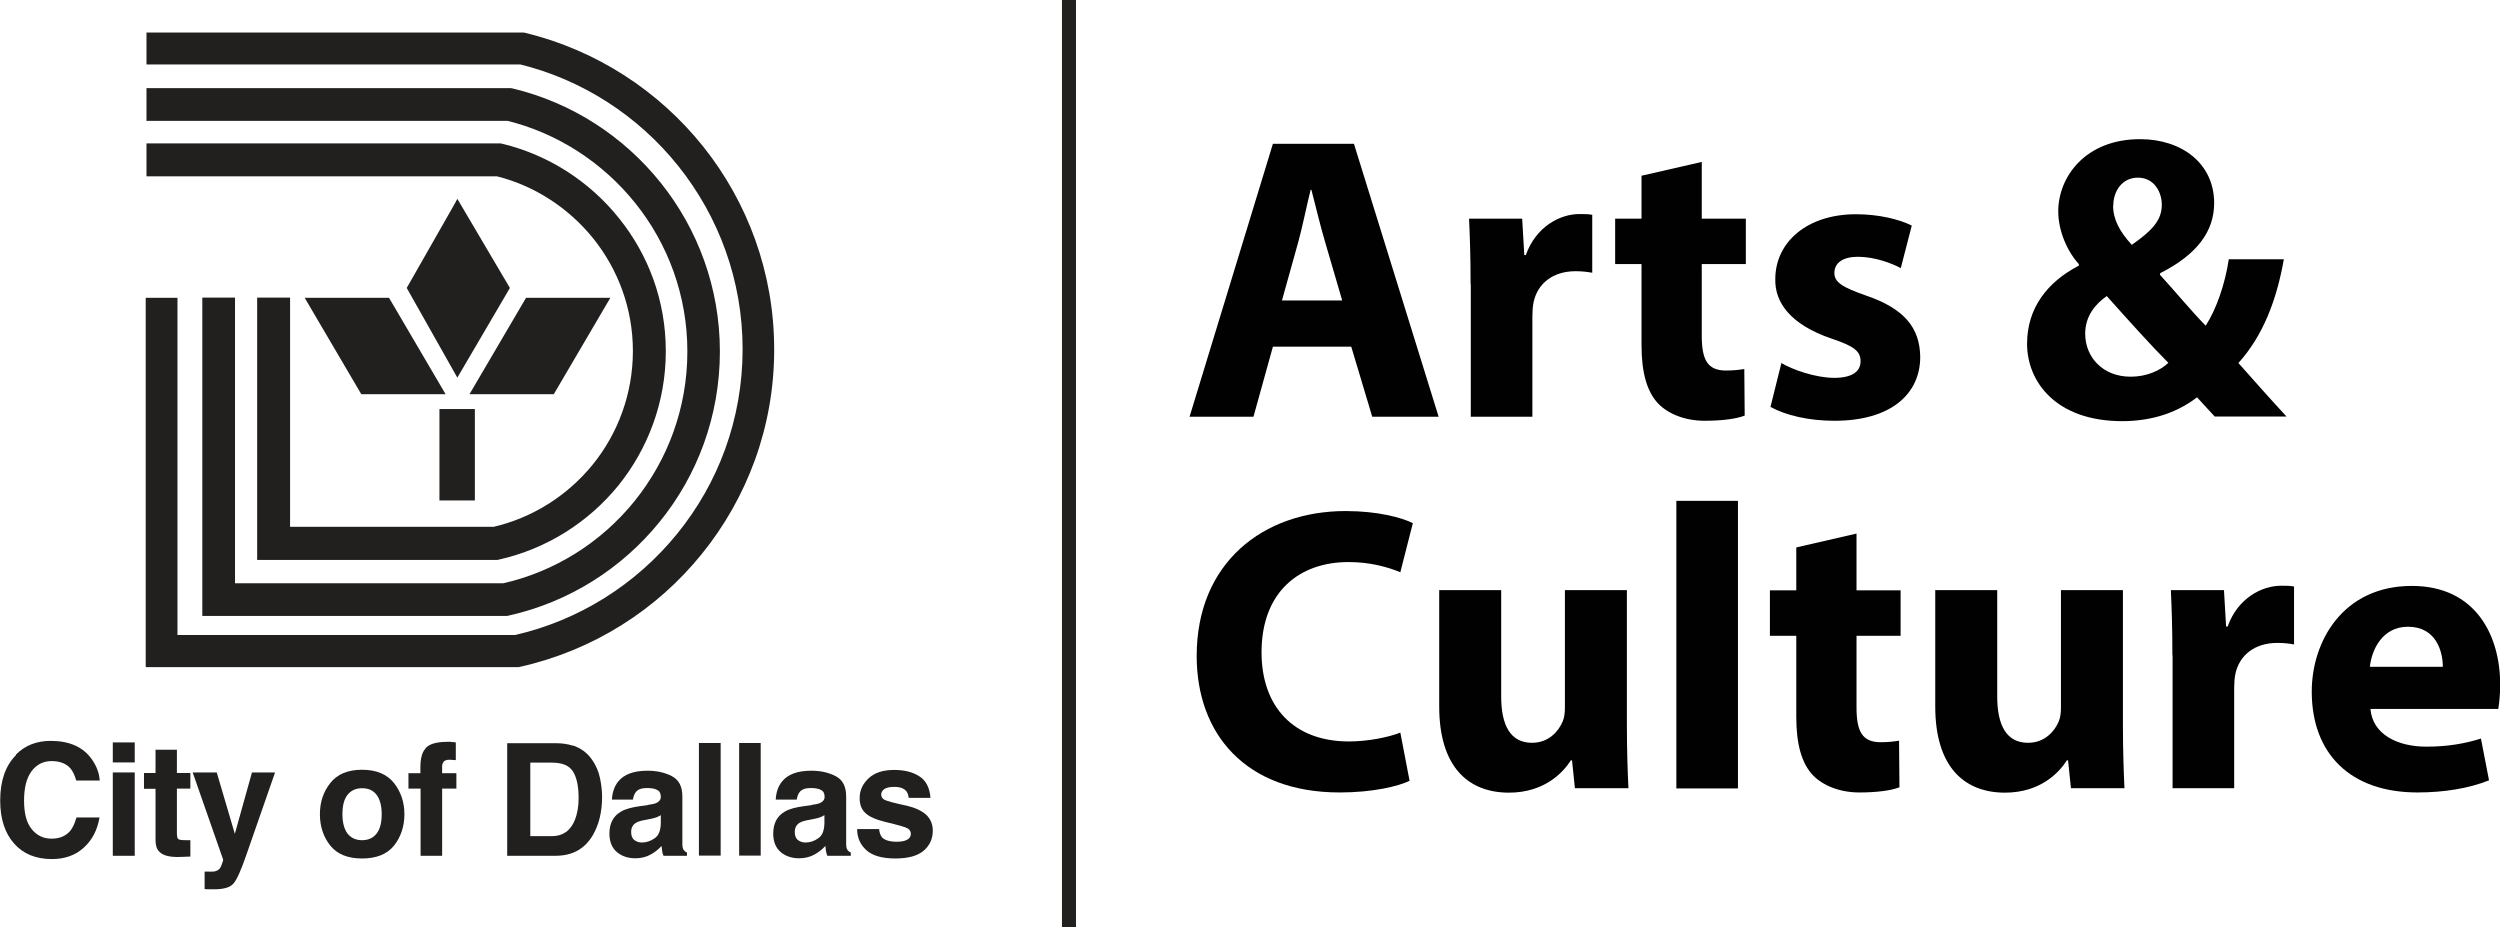 <?xml version="1.0" encoding="UTF-8"?><svg id="Layer_1" xmlns="http://www.w3.org/2000/svg" viewBox="0 0 129.88 48.18"><defs><style>.cls-1{fill:#010101;}.cls-1,.cls-2,.cls-3{stroke-width:0px;}.cls-2,.cls-3{fill:#221f1f;}.cls-3{fill-rule:evenodd;}</style></defs><path class="cls-1" d="M66.13,18.01l-1.01,3.64h-3.32l4.33-14.18h4.21l4.4,14.18h-3.45l-1.09-3.64h-4.06ZM69.73,15.61l-.88-3.01c-.25-.84-.5-1.89-.72-2.74h-.04c-.21.84-.42,1.91-.65,2.74l-.84,3.01h3.14Z"/><path class="cls-1" d="M76.4,14.75c0-1.52-.04-2.5-.08-3.39h2.76l.11,1.89h.08c.53-1.49,1.79-2.13,2.78-2.13.29,0,.44,0,.67.04v3.01c-.23-.04-.5-.08-.86-.08-1.18,0-1.98.63-2.19,1.62-.04.21-.06.46-.06.72v5.22h-3.2v-6.9Z"/><path class="cls-1" d="M88.41,8.41v2.95h2.29v2.36h-2.29v3.72c0,1.24.29,1.81,1.26,1.81.4,0,.72-.04.95-.08l.02,2.42c-.42.17-1.18.27-2.08.27-1.03,0-1.89-.36-2.4-.88-.59-.61-.88-1.6-.88-3.05v-4.21h-1.37v-2.36h1.37v-2.23l3.14-.72Z"/><path class="cls-1" d="M92.53,18.85c.59.36,1.81.78,2.76.78s1.37-.34,1.37-.86-.32-.78-1.51-1.18c-2.12-.72-2.95-1.87-2.92-3.09,0-1.91,1.64-3.37,4.19-3.37,1.2,0,2.27.27,2.9.59l-.57,2.21c-.46-.25-1.35-.59-2.23-.59-.78,0-1.22.32-1.22.84,0,.48.4.74,1.66,1.18,1.96.67,2.78,1.66,2.8,3.18,0,1.92-1.51,3.32-4.46,3.32-1.35,0-2.54-.29-3.32-.72l.57-2.29Z"/><path class="cls-1" d="M115.07,21.65c-.29-.32-.59-.63-.93-1.01-.93.72-2.21,1.24-3.89,1.24-3.43,0-4.94-2.04-4.94-4.02,0-1.87,1.07-3.22,2.69-4.06v-.08c-.61-.67-1.07-1.73-1.07-2.74,0-1.79,1.41-3.75,4.25-3.75,2.19,0,3.85,1.28,3.85,3.32,0,1.43-.84,2.65-2.8,3.64l-.02.08c.82.9,1.68,1.94,2.38,2.65.57-.88,1.01-2.19,1.2-3.45h2.86c-.38,2.15-1.09,3.98-2.36,5.39.8.9,1.62,1.83,2.5,2.78h-3.72ZM112.65,18.85c-.88-.88-2.04-2.17-3.2-3.47-.59.42-1.12,1.03-1.12,1.96,0,1.2.9,2.23,2.36,2.23.84,0,1.54-.32,1.96-.72ZM109.78,10.68c0,.72.34,1.35.97,2.04,1.03-.72,1.56-1.26,1.56-2.08,0-.67-.4-1.41-1.24-1.41s-1.28.72-1.28,1.45Z"/><path class="cls-1" d="M73.24,40.56c-.59.29-1.92.61-3.64.61-4.9,0-7.43-3.05-7.43-7.09,0-4.84,3.45-7.53,7.74-7.53,1.66,0,2.92.34,3.49.63l-.65,2.55c-.65-.27-1.56-.53-2.69-.53-2.55,0-4.52,1.54-4.52,4.69,0,2.84,1.68,4.63,4.54,4.63.97,0,2.04-.21,2.67-.46l.48,2.5Z"/><path class="cls-1" d="M84.52,37.65c0,1.35.04,2.44.08,3.3h-2.78l-.15-1.45h-.06c-.4.63-1.37,1.68-3.22,1.68-2.08,0-3.62-1.3-3.62-4.48v-6.04h3.22v5.53c0,1.49.48,2.4,1.6,2.4.88,0,1.39-.61,1.6-1.12.08-.19.11-.44.11-.69v-6.12h3.22v6.99Z"/><path class="cls-1" d="M87.09,26.02h3.2v14.94h-3.2v-14.94Z"/><path class="cls-1" d="M96.45,27.72v2.95h2.29v2.36h-2.29v3.72c0,1.24.29,1.81,1.26,1.81.4,0,.71-.04.95-.08l.02,2.42c-.42.17-1.18.27-2.08.27-1.03,0-1.89-.36-2.4-.88-.59-.61-.88-1.6-.88-3.05v-4.21h-1.37v-2.36h1.37v-2.23l3.13-.72Z"/><path class="cls-1" d="M110.29,37.65c0,1.35.04,2.44.08,3.3h-2.78l-.15-1.45h-.06c-.4.63-1.37,1.68-3.22,1.68-2.08,0-3.62-1.3-3.62-4.48v-6.04h3.22v5.53c0,1.49.48,2.4,1.6,2.4.88,0,1.39-.61,1.6-1.12.08-.19.11-.44.11-.69v-6.12h3.22v6.99Z"/><path class="cls-1" d="M112.86,34.05c0-1.52-.04-2.5-.08-3.39h2.76l.11,1.89h.08c.53-1.49,1.79-2.12,2.78-2.12.29,0,.44,0,.67.04v3.01c-.23-.04-.5-.08-.86-.08-1.18,0-1.98.63-2.19,1.62-.04.21-.06.46-.06.71v5.22h-3.2v-6.9Z"/><path class="cls-1" d="M123.15,36.83c.11,1.33,1.41,1.96,2.9,1.96,1.09,0,1.98-.15,2.84-.42l.42,2.17c-1.05.42-2.34.63-3.72.63-3.49,0-5.49-2.02-5.49-5.24,0-2.61,1.62-5.49,5.2-5.49,3.33,0,4.59,2.59,4.59,5.13,0,.55-.06,1.03-.1,1.26h-6.63ZM126.91,34.64c0-.78-.34-2.08-1.81-2.08-1.35,0-1.89,1.22-1.98,2.08h3.79Z"/><polygon class="cls-2" points="31.41 15.64 28.67 20.31 24.69 20.31 27.43 15.64 31.41 15.64 31.41 15.64"/><polygon class="cls-2" points="23.76 10.67 26.29 14.96 23.76 19.28 21.33 14.96 23.76 10.67 23.76 10.67"/><polygon class="cls-2" points="24.5 21.42 24.5 25.83 23 25.83 23 21.42 24.5 21.42 24.5 21.42"/><polygon class="cls-2" points="20.11 15.64 22.85 20.31 18.87 20.31 16.13 15.64 20.11 15.64 20.11 15.64"/><path class="cls-2" d="M7.61,9.16h18.29v-.86l-.2.83c2.05.49,3.84,1.67,5.13,3.27,1.28,1.6,2.05,3.63,2.05,5.84s-.78,4.29-2.09,5.9c-1.31,1.61-3.14,2.78-5.23,3.25l.19.84v-.86h-10.68v-11.91h-1.71v13.63h12.48l.09-.02c2.48-.56,4.64-1.94,6.19-3.84,1.54-1.91,2.47-4.34,2.47-6.98s-.91-5.02-2.43-6.91c-1.51-1.89-3.63-3.28-6.06-3.87l-.1-.02H7.61v1.71h0Z"/><path class="cls-2" d="M7.61,6.28h18.85v-.85l-.2.82c2.7.65,5.06,2.2,6.75,4.31,1.69,2.11,2.7,4.79,2.7,7.7,0,2.95-1.03,5.65-2.75,7.78-1.72,2.13-4.14,3.67-6.89,4.28l.18.83v-.85h-14.04v-14.84h-1.7v16.54h15.83l.09-.02c3.14-.7,5.89-2.46,7.84-4.87,1.96-2.41,3.13-5.5,3.13-8.85,0-3.31-1.15-6.36-3.07-8.76-1.92-2.4-4.6-4.16-7.68-4.9l-.1-.02H7.61v1.7h0Z"/><polygon class="cls-2" points="16.13 15.64 16.13 15.81 20.01 15.81 22.55 20.14 18.96 20.14 16.27 15.55 16.13 15.64 16.13 15.81 16.13 15.64 15.98 15.73 18.77 20.48 23.15 20.48 20.21 15.47 15.83 15.47 15.98 15.73 16.13 15.64 16.13 15.64"/><polygon class="cls-2" points="31.41 15.64 31.41 15.47 27.33 15.47 24.39 20.48 28.77 20.48 31.71 15.47 31.41 15.47 31.41 15.64 31.27 15.55 28.58 20.14 24.99 20.14 27.53 15.81 31.41 15.81 31.41 15.64 31.27 15.55 31.41 15.64 31.41 15.64"/><polygon class="cls-2" points="23.76 10.67 23.62 10.59 21.13 14.96 23.76 19.62 26.49 14.96 23.76 10.33 23.62 10.59 23.76 10.67 23.62 10.76 26.09 14.96 23.77 18.94 21.52 14.96 23.91 10.76 23.76 10.67 23.62 10.76 23.76 10.67 23.76 10.67"/><polygon class="cls-2" points="24.5 21.42 24.33 21.42 24.33 25.66 23.18 25.66 23.18 21.59 24.5 21.59 24.5 21.42 24.33 21.42 24.5 21.42 24.5 21.25 22.83 21.25 22.83 26 24.67 26 24.67 21.25 24.5 21.25 24.5 21.42 24.5 21.42"/><path class="cls-2" d="M7.61,3.35h19.5v-.83l-.19.8c3.33.8,6.25,2.71,8.33,5.32,2.08,2.61,3.33,5.91,3.33,9.5,0,3.64-1.27,6.97-3.4,9.59-2.13,2.62-5.1,4.52-8.51,5.28l.18.81v-.83H9.22V15.47h-1.65v19.19h19.37l.09-.02c3.78-.85,7.08-2.95,9.43-5.86,2.35-2.9,3.77-6.61,3.76-10.64,0-3.98-1.39-7.65-3.69-10.53-2.31-2.89-5.54-5-9.23-5.9l-.1-.02H7.61v1.65h0Z"/><path class="cls-2" d="M.82,39.21c.47-.48,1.08-.72,1.81-.72.98,0,1.7.32,2.15.97.25.36.38.73.4,1.09h-1.22c-.08-.28-.18-.49-.3-.63-.22-.25-.55-.38-.98-.38s-.79.18-1.05.54c-.26.36-.38.86-.38,1.52s.13,1.15.4,1.48c.27.33.61.49,1.03.49s.75-.14.98-.42c.12-.15.23-.38.31-.68h1.2c-.11.64-.37,1.16-.81,1.56-.43.4-.99.6-1.66.6-.84,0-1.5-.27-1.97-.81-.48-.54-.72-1.29-.72-2.23,0-1.02.27-1.81.82-2.36h0Z"/><path class="cls-3" d="M5.86,40.13h1.14v4.33h-1.14v-4.33h0ZM7,39.61h-1.14v-1.04h1.14v1.04h0Z"/><path class="cls-2" d="M7.48,40.97v-.81h.6v-1.21h1.11v1.21h.7v.81h-.7v2.29c0,.18.02.29.07.33.04.04.18.06.41.06h.11s.08,0,.11,0v.85l-.53.02c-.53.02-.9-.07-1.09-.28-.13-.13-.19-.33-.19-.6v-2.66h-.6Z"/><path class="cls-2" d="M10.63,45.28h.14c.11.01.22,0,.32,0,.1-.01.18-.04.25-.09.07-.04.13-.14.18-.28.06-.14.08-.23.07-.26l-1.58-4.52h1.25l.94,3.19.89-3.19h1.2l-1.48,4.25c-.28.82-.51,1.33-.68,1.52-.17.2-.5.3-.99.3-.1,0-.18,0-.24,0-.06,0-.15,0-.27-.01v-.9h0Z"/><path class="cls-3" d="M20.47,43.93c-.36.45-.92.67-1.66.67s-1.29-.22-1.65-.67c-.36-.45-.54-1-.54-1.63s.18-1.17.54-1.62c.36-.46.91-.69,1.65-.69s1.29.23,1.66.69c.36.46.54,1,.54,1.62s-.18,1.18-.54,1.63h0ZM19.57,43.3c.18-.24.26-.57.26-1s-.09-.77-.26-1c-.18-.24-.43-.35-.76-.35s-.58.12-.76.35c-.18.23-.26.57-.26,1s.09.77.26,1c.18.23.43.35.76.35s.58-.12.76-.35h0Z"/><path class="cls-2" d="M23.44,38.55c.06,0,.14,0,.24.02v.92c-.06,0-.17-.01-.32-.02-.15,0-.25.03-.31.1-.05.07-.08.15-.08.23v.37h.74v.8h-.74v3.49h-1.12v-3.49h-.63v-.8h.62v-.28c0-.46.08-.78.23-.96.16-.26.56-.39,1.18-.39.07,0,.14,0,.19,0h0Z"/><path class="cls-3" d="M29.77,38.73c.41.14.74.38.99.74.2.29.34.61.41.95.07.34.11.66.11.97,0,.78-.16,1.44-.47,1.98-.42.73-1.07,1.09-1.95,1.09h-2.51v-5.85h2.51c.36,0,.66.05.9.13h0ZM27.55,39.62v3.82h1.12c.57,0,.97-.28,1.2-.85.12-.31.19-.68.19-1.12,0-.6-.09-1.05-.28-1.37-.19-.32-.55-.48-1.11-.48h-1.12Z"/><path class="cls-3" d="M33.64,41.82c.21-.03.36-.06.45-.1.16-.07.24-.18.24-.32,0-.18-.06-.3-.19-.36-.12-.07-.3-.1-.54-.1-.27,0-.45.07-.56.2-.08.1-.13.23-.16.4h-1.09c.02-.38.13-.69.32-.93.3-.38.81-.57,1.53-.57.47,0,.89.09,1.26.28.37.19.55.54.55,1.06v1.98c0,.14,0,.31,0,.5,0,.15.03.25.07.3.04.05.09.1.17.13v.17h-1.22c-.04-.09-.06-.17-.07-.25-.01-.08-.02-.16-.03-.26-.16.17-.33.31-.54.43-.24.14-.52.21-.82.21-.39,0-.71-.11-.97-.33-.25-.22-.38-.54-.38-.95,0-.53.2-.92.61-1.15.22-.13.55-.22.99-.28l.38-.05h0ZM34.33,42.35c-.07.04-.14.08-.22.11-.07.03-.17.05-.3.08l-.25.05c-.24.04-.41.09-.51.15-.17.1-.26.26-.26.48,0,.19.05.33.16.42.11.08.24.13.39.13.24,0,.46-.07.67-.22.21-.14.31-.4.32-.78v-.42h0Z"/><polygon class="cls-2" points="37.44 44.45 36.31 44.45 36.31 38.6 37.44 38.6 37.44 44.45 37.44 44.45 37.44 44.45"/><polygon class="cls-2" points="39.52 44.45 38.4 44.45 38.4 38.6 39.52 38.6 39.52 44.45 39.52 44.45 39.52 44.45"/><path class="cls-3" d="M42.15,41.82c.21-.03.36-.06.45-.1.16-.07.24-.18.24-.32,0-.18-.06-.3-.19-.36-.12-.07-.3-.1-.54-.1-.27,0-.45.07-.56.2-.08.1-.13.23-.16.4h-1.09c.02-.38.13-.69.32-.93.3-.38.81-.57,1.53-.57.47,0,.89.09,1.26.28.37.19.55.54.55,1.06v1.98c0,.14,0,.31,0,.5,0,.15.03.25.07.3.04.05.09.1.17.13v.17h-1.22c-.03-.09-.06-.17-.07-.25-.01-.08-.02-.16-.03-.26-.16.17-.33.31-.54.43-.24.14-.52.21-.82.21-.39,0-.71-.11-.97-.33-.25-.22-.38-.54-.38-.95,0-.53.2-.92.61-1.15.22-.13.55-.22.99-.28l.38-.05h0ZM42.83,42.35c-.07.04-.14.08-.22.11-.07.03-.17.05-.3.08l-.25.05c-.24.04-.41.09-.51.15-.17.1-.26.26-.26.48,0,.19.05.33.16.42.11.08.24.13.39.13.24,0,.46-.07.67-.22.21-.14.31-.4.32-.78v-.42h0Z"/><path class="cls-2" d="M45.67,43.07c.02.2.08.34.15.43.14.15.4.23.77.23.22,0,.4-.03.53-.1.13-.07.2-.17.2-.3s-.05-.22-.16-.29c-.11-.07-.5-.18-1.17-.34-.49-.12-.83-.27-1.03-.46-.2-.18-.3-.44-.3-.78,0-.4.16-.74.47-1.03.31-.29.75-.43,1.32-.43.54,0,.97.11,1.31.33.34.21.54.59.58,1.12h-1.13c-.02-.15-.06-.26-.12-.34-.12-.15-.33-.23-.63-.23-.24,0-.42.04-.53.12-.1.08-.15.17-.15.27,0,.13.06.22.17.28.11.06.5.17,1.17.31.45.11.78.27,1.01.48.22.22.33.49.33.81,0,.43-.16.78-.48,1.05-.32.27-.81.4-1.47.4s-1.18-.14-1.5-.43c-.32-.29-.48-.65-.48-1.1h1.14Z"/><polygon class="cls-2" points="55.9 48.18 55.17 48.18 55.17 0 55.9 0 55.9 48.18 55.9 48.18 55.9 48.18"/></svg>